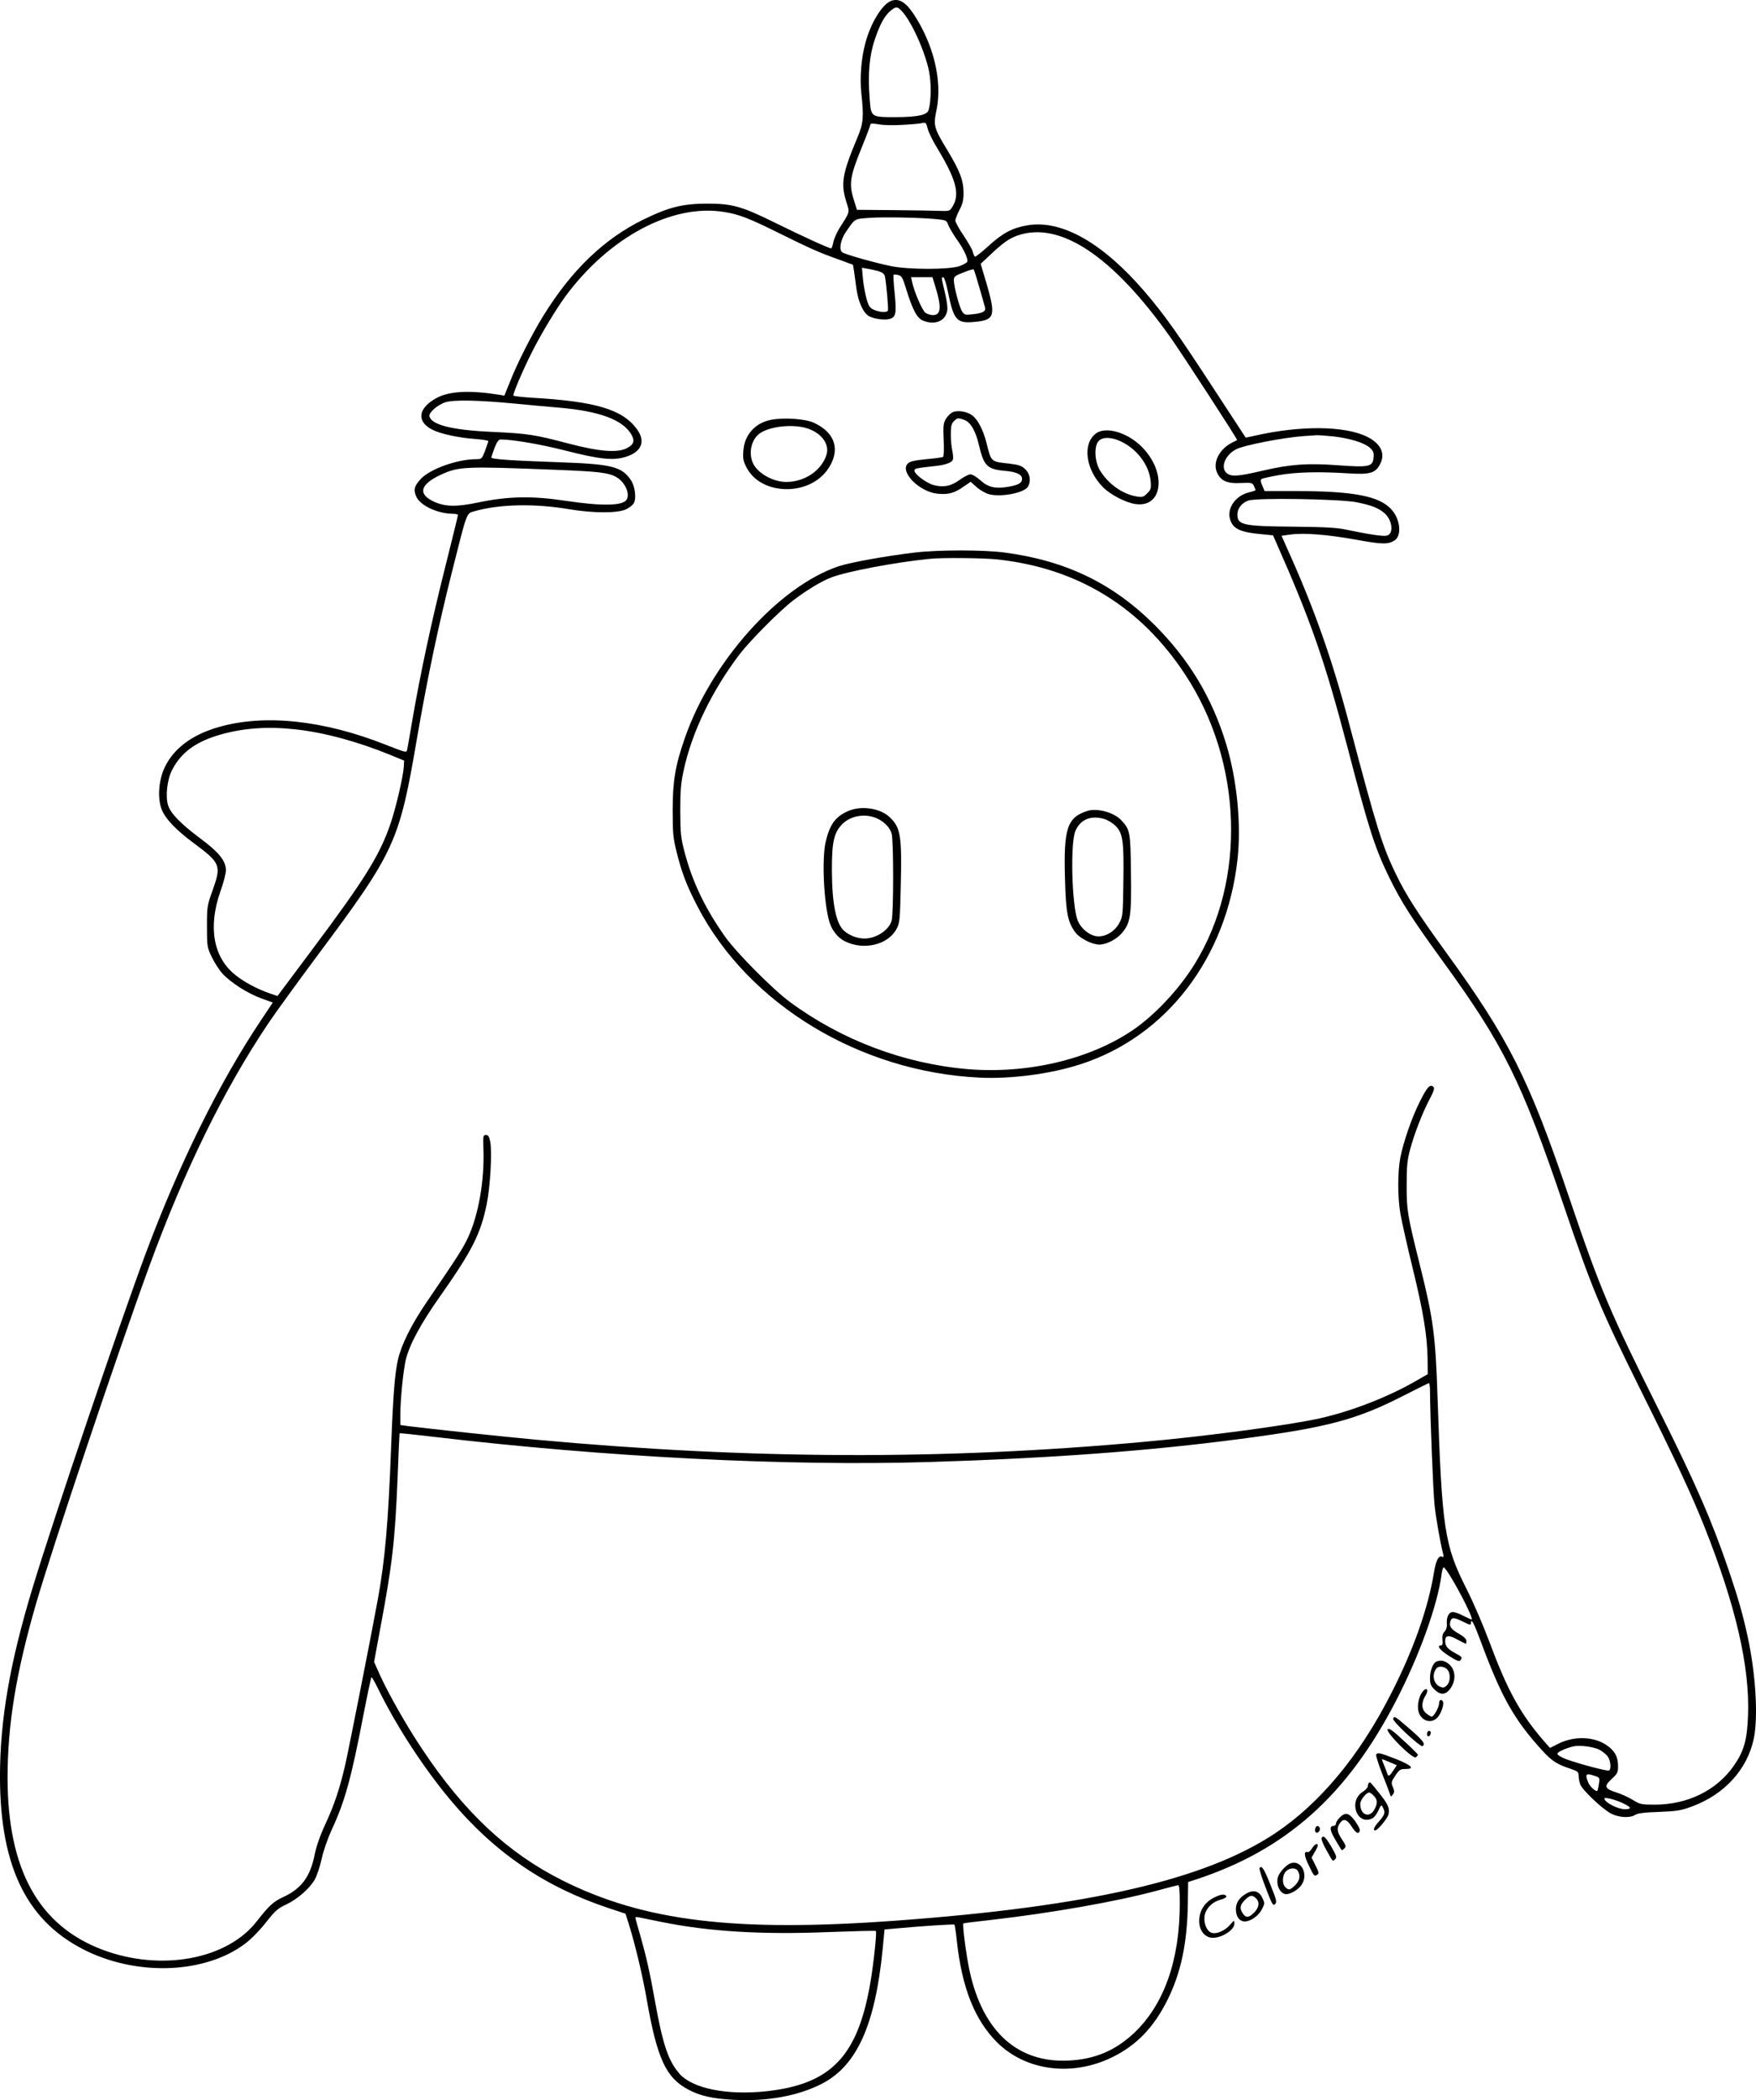 <?xml version="1.0" encoding="UTF-8"?>
<svg xmlns="http://www.w3.org/2000/svg" version="1.0" viewBox="0 0 1157.952 1384.57" preserveAspectRatio="xMidYMid meet">
  <g transform="translate(-431.019,1853.733) scale(0.1,-0.1)" fill="#000000" stroke="none">
    <path d="M10185 18531 c-59 -24 -134 -148 -168 -276 -28 -102 -38 -235 -27 -333 17 -154 14 -198 -26 -292 -100 -239 -111 -302 -73 -423 23 -73 26 -62 -46 -175 -18 -30 -36 -71 -40 -93 -4 -21 -10 -39 -14 -39 -15 0 -190 80 -368 168 -223 110 -284 127 -453 127 -158 -1 -249 -23 -415 -104 -261 -128 -474 -332 -661 -634 -74 -119 -173 -314 -220 -434 l-38 -94 -35 6 c-195 31 -329 24 -413 -22 -121 -66 -133 -154 -28 -208 51 -27 176 -54 276 -61 52 -4 94 -10 94 -15 0 -4 -10 -32 -21 -63 -21 -54 -23 -56 -60 -56 -121 0 -299 -63 -362 -128 -44 -47 -52 -72 -33 -116 25 -61 140 -115 244 -116 17 0 32 -4 32 -8 0 -5 -38 -159 -84 -343 -88 -349 -164 -702 -216 -1005 -17 -99 -32 -188 -35 -200 -4 -20 -10 -18 -140 33 -411 163 -801 204 -1103 117 -174 -50 -294 -139 -354 -262 -41 -83 -51 -205 -22 -280 23 -61 95 -137 213 -224 175 -130 181 -146 125 -305 -38 -105 -39 -112 -39 -243 0 -131 1 -137 31 -201 18 -37 49 -86 70 -109 53 -59 167 -132 258 -165 l75 -27 -78 -117 c-277 -414 -540 -947 -763 -1545 -172 -463 -601 -1729 -743 -2197 -150 -493 -215 -872 -215 -1246 1 -604 184 -966 584 -1154 343 -160 771 -139 1028 51 41 30 96 86 140 141 61 78 80 95 134 120 75 35 155 105 189 164 14 23 34 84 46 136 12 56 40 136 69 199 85 183 127 337 206 748 27 138 51 252 54 252 3 0 21 -30 39 -67 121 -250 306 -534 487 -749 286 -340 615 -565 1034 -705 l115 -38 23 -73 c39 -124 90 -336 117 -493 68 -388 126 -515 273 -593 78 -42 162 -61 302 -68 218 -12 426 26 582 107 230 120 350 389 399 890 l12 126 66 6 c186 17 391 30 395 26 2 -2 10 -51 16 -109 33 -305 117 -519 264 -666 190 -190 496 -229 761 -99 161 79 275 198 365 380 88 178 129 373 133 631 l2 144 50 16 c595 195 999 555 1321 1179 153 295 274 631 300 832 3 29 11 50 15 47 32 -19 205 -344 183 -344 -2 0 -27 11 -54 25 -27 14 -58 25 -69 25 -26 0 -43 -32 -40 -75 2 -22 -3 -41 -15 -54 -13 -14 -17 -31 -14 -56 3 -24 0 -35 -9 -35 -32 0 -8 -32 53 -70 52 -33 68 -39 75 -28 13 20 12 22 -37 48 -48 26 -64 46 -64 78 0 39 23 43 79 11 30 -16 56 -29 58 -29 1 0 3 9 3 19 0 13 -17 29 -50 48 -52 29 -66 49 -55 83 8 26 25 25 85 -5 40 -20 50 -22 50 -10 0 39 19 4 64 -117 136 -368 222 -520 406 -721 65 -71 99 -92 188 -121 47 -16 52 -21 52 -46 0 -16 5 -41 11 -57 14 -38 151 -167 205 -193 52 -26 123 -29 156 -8 17 11 61 17 158 20 119 5 145 9 218 36 215 80 364 244 407 447 30 143 13 426 -40 671 -32 148 -63 256 -125 439 -113 331 -216 566 -453 1041 -335 671 -391 802 -602 1424 -263 776 -395 1038 -810 1610 -185 255 -262 374 -330 515 -89 182 -128 309 -305 979 -109 416 -226 750 -389 1116 l-60 135 57 8 c88 13 249 0 436 -34 171 -31 210 -32 253 -4 47 31 38 136 -19 201 -80 91 -249 124 -641 124 l-198 0 -15 36 c-12 27 -12 39 -4 44 7 4 57 15 113 25 114 20 259 24 452 12 152 -10 187 1 218 65 33 67 1 132 -88 176 -147 73 -441 75 -740 7 -32 -8 -60 -13 -61 -12 -1 1 -93 142 -204 312 -243 373 -331 497 -462 650 -276 321 -547 475 -772 437 -97 -16 -163 -50 -256 -135 -46 -42 -87 -74 -91 -72 -4 3 -10 17 -14 32 -3 15 -31 63 -61 108 -30 44 -54 88 -54 98 0 10 12 41 27 70 21 39 27 66 27 112 0 82 -24 145 -106 281 -90 148 -94 163 -72 267 39 191 -19 432 -152 633 -53 79 -98 105 -149 85z m69 -64 c63 -63 154 -263 182 -397 16 -81 15 -195 -2 -257 -9 -34 -70 -47 -214 -48 -168 0 -166 -1 -175 122 -13 162 -2 285 34 390 34 102 66 160 107 192 34 26 40 26 68 -2z m6 -753 c58 3 117 8 131 12 24 5 27 2 37 -38 6 -24 34 -81 63 -128 122 -201 150 -301 103 -380 -20 -34 -21 -35 -80 -33 -32 1 -170 4 -306 5 l-247 2 -22 71 c-31 101 -23 150 50 331 34 83 61 155 61 161 0 7 17 7 53 1 28 -6 99 -8 157 -4z m-1175 -574 c99 -16 161 -40 357 -137 210 -104 273 -132 403 -178 l90 -33 7 -43 c3 -24 11 -77 16 -117 13 -90 47 -162 86 -181 36 -17 98 -25 130 -17 44 11 49 35 36 168 -7 65 -10 121 -7 124 2 3 16 2 31 -2 22 -5 29 -18 52 -93 41 -134 71 -191 110 -207 77 -32 147 -5 160 63 4 23 -1 65 -15 122 -24 101 -25 104 -9 99 6 -2 19 -44 29 -94 38 -188 58 -210 174 -199 135 12 143 38 81 252 l-39 131 68 64 c80 75 122 104 173 122 280 99 628 -132 1010 -670 82 -117 445 -675 440 -678 -2 -1 -16 -8 -32 -16 -84 -42 -129 -129 -102 -194 24 -58 67 -78 158 -73 72 3 77 2 87 -20 6 -13 11 -25 11 -27 0 -2 -20 -9 -45 -15 -87 -22 -144 -102 -124 -175 18 -65 66 -88 214 -101 l70 -7 18 -41 c232 -524 323 -785 472 -1353 142 -545 182 -668 275 -859 79 -162 149 -272 351 -550 404 -556 522 -793 799 -1610 190 -559 242 -684 513 -1230 232 -466 332 -681 417 -894 206 -518 300 -924 287 -1246 -6 -160 -27 -234 -96 -332 -113 -160 -303 -253 -519 -253 -89 0 -98 2 -146 32 -28 17 -76 39 -106 48 -79 25 -85 41 -32 89 38 35 42 43 42 85 0 60 -20 99 -71 135 -83 60 -214 66 -320 14 l-58 -29 -44 50 c-154 179 -238 333 -358 656 -40 107 -106 259 -146 338 -148 292 -164 393 -193 1262 -14 417 -28 521 -115 870 -86 345 -89 368 -89 535 0 124 4 165 23 235 28 105 82 243 129 332 27 51 33 71 25 79 -22 22 -42 0 -88 -92 -54 -106 -110 -268 -131 -375 -18 -98 -18 -258 1 -370 9 -49 44 -208 80 -354 72 -296 96 -445 99 -598 l1 -104 -75 -43 c-184 -107 -429 -202 -640 -249 -205 -45 -741 -117 -1165 -155 -1318 -120 -2587 -115 -4000 15 -238 22 -713 73 -847 90 l-48 7 0 66 c0 100 19 286 35 360 24 101 96 237 229 425 211 300 266 410 306 606 23 115 36 340 23 410 -7 35 -13 45 -28 45 -19 0 -20 -6 -17 -91 8 -208 -33 -441 -103 -588 -35 -74 -65 -120 -270 -421 -101 -148 -167 -280 -190 -379 -21 -91 -32 -226 -45 -561 -19 -515 -41 -764 -89 -1025 -49 -267 -195 -1005 -216 -1095 -37 -158 -72 -260 -130 -385 -34 -73 -59 -146 -70 -200 -29 -146 -88 -225 -209 -280 -64 -30 -92 -56 -171 -157 -195 -254 -633 -335 -1020 -189 -420 159 -624 528 -625 1131 0 350 55 688 185 1140 105 364 541 1664 748 2230 233 637 493 1169 786 1605 46 69 193 271 326 450 510 684 538 745 654 1425 70 405 140 738 231 1100 103 409 95 386 149 402 164 47 397 52 626 13 157 -26 314 -27 372 -1 23 11 47 29 53 42 18 32 7 113 -20 152 -61 89 -127 105 -475 117 -314 11 -445 20 -445 31 0 4 10 32 21 63 16 40 27 56 40 56 79 0 256 -30 419 -71 230 -59 321 -69 401 -45 109 31 139 102 80 183 -95 131 -273 184 -689 208 -67 4 -124 11 -126 14 -6 9 61 166 123 289 60 119 157 280 220 366 289 391 705 612 1046 556z m1414 -49 c49 -5 55 -9 64 -36 6 -16 30 -58 53 -91 45 -62 74 -121 74 -148 0 -8 -22 -22 -52 -33 -71 -24 -334 -24 -453 0 -115 24 -301 77 -321 91 -23 17 -11 83 24 134 63 91 53 85 154 93 94 7 357 2 457 -10z m-397 -341 c26 -8 39 -18 43 -33 10 -46 25 -219 20 -228 -9 -13 -51 -11 -90 5 -29 13 -36 23 -50 71 -9 31 -20 90 -24 131 l-7 76 35 -6 c20 -3 53 -11 73 -16z m667 -110 c18 -63 35 -122 37 -131 6 -24 -15 -36 -78 -43 -54 -6 -59 -5 -74 19 -18 28 -54 164 -54 206 0 22 8 29 63 50 34 14 65 23 68 20 3 -3 20 -58 38 -121z m-291 8 c42 -136 38 -188 -16 -188 -15 0 -37 7 -49 15 -21 15 -74 137 -88 203 l-7 32 71 0 70 0 19 -62z m-2778 -771 c91 -9 224 -21 295 -27 266 -23 417 -78 476 -173 26 -43 21 -67 -21 -91 -61 -36 -180 -28 -390 27 -228 60 -267 66 -505 77 -266 12 -402 47 -413 104 -5 23 50 71 101 90 52 19 214 16 457 -7z m5405 -217 c109 -13 204 -42 240 -76 21 -19 26 -32 23 -62 -5 -62 -29 -67 -235 -52 -199 15 -315 7 -498 -36 -155 -36 -199 -40 -230 -20 -51 33 -20 122 56 161 53 28 318 79 454 88 28 2 61 4 75 5 14 1 66 -3 115 -8z m-5130 -220 c287 -11 351 -19 403 -50 55 -34 88 -109 64 -147 -26 -41 -163 -43 -404 -7 -219 33 -376 30 -573 -11 -144 -30 -215 -29 -289 3 -113 51 -98 115 42 180 119 54 156 56 757 32z m5282 -214 c97 -20 140 -36 182 -71 53 -46 64 -137 16 -149 -23 -6 -117 8 -270 40 -60 13 -144 17 -340 19 -337 3 -375 11 -375 79 0 41 26 76 71 93 52 20 605 11 716 -11z m-6999 -1497 c187 -20 410 -80 627 -169 l90 -37 -2 -39 c-2 -56 -50 -264 -85 -369 -71 -212 -170 -372 -526 -847 l-222 -297 -53 18 c-78 27 -167 74 -223 119 -147 116 -183 316 -101 551 21 57 37 121 37 141 0 62 -47 120 -173 213 -124 93 -190 160 -208 214 -19 58 -7 169 25 232 60 118 157 189 322 236 152 43 311 54 492 34z m7482 -4366 c1 -171 21 -662 30 -748 10 -92 38 -249 56 -319 4 -19 3 -27 -3 -23 -24 15 -44 -20 -57 -103 -38 -234 -135 -509 -281 -795 -209 -412 -469 -725 -765 -923 -460 -307 -1229 -484 -2505 -577 -1059 -77 -1658 -4 -2197 266 -359 180 -647 449 -923 864 -104 155 -224 367 -281 493 l-37 83 41 222 c79 421 97 575 114 992 6 160 12 291 13 293 2 2 99 -8 216 -22 1137 -135 2345 -196 3284 -167 802 25 1445 73 2045 152 572 75 767 127 1075 285 88 45 163 82 168 83 4 0 7 -25 7 -56z m1117 -2361 c22 -12 47 -32 56 -46 18 -27 23 -81 8 -91 -11 -6 -200 44 -284 75 -31 12 -57 27 -57 35 0 12 51 36 105 49 40 10 132 -2 172 -22z m-29 -173 c31 -10 32 -13 26 -52 -4 -23 -8 -43 -10 -45 -8 -11 -48 25 -60 53 -24 58 -17 65 44 44z m187 -181 c54 -26 57 -38 10 -38 -48 0 -135 46 -135 70 0 12 74 -7 125 -32z m-2925 -661 c0 -372 -104 -665 -300 -851 -124 -117 -258 -174 -430 -183 -336 -18 -567 188 -655 586 -22 98 -50 310 -42 318 2 2 84 12 183 23 401 46 826 121 1094 193 69 19 131 35 138 36 9 1 12 -30 12 -122z m-3420 -120 c316 -64 661 -85 1108 -67 167 6 306 10 308 7 7 -7 -14 -209 -36 -338 -83 -489 -260 -673 -690 -719 -258 -27 -484 19 -569 116 -73 83 -110 191 -161 475 -35 197 -60 305 -100 445 -17 56 -30 105 -30 109 0 4 10 5 23 2 12 -2 78 -16 147 -30z M10593 15820 c-13 -5 -32 -24 -44 -42 -18 -30 -20 -44 -16 -141 3 -59 1 -110 -4 -112 -4 -3 -54 -10 -111 -15 -79 -8 -107 -14 -122 -29 -53 -54 73 -183 192 -198 71 -8 113 2 172 43 l51 35 39 -35 c21 -19 58 -40 82 -47 81 -21 236 9 258 52 20 36 12 84 -19 113 -24 23 -42 29 -106 37 -122 13 -118 9 -150 138 -22 86 -58 154 -95 181 -35 25 -94 34 -127 20z m76 -51 c41 -14 75 -73 96 -164 33 -140 54 -161 173 -172 74 -6 112 -24 112 -52 0 -27 -21 -40 -86 -52 -87 -16 -138 -5 -189 42 -23 21 -52 39 -65 39 -12 0 -44 -16 -71 -36 -57 -42 -109 -52 -174 -34 -47 13 -125 72 -125 95 0 14 12 16 137 30 69 7 111 23 117 43 3 10 1 35 -4 57 -5 22 -10 70 -10 108 0 54 4 71 20 87 23 23 27 24 69 9z M9397 15770 c-106 -19 -178 -99 -185 -205 -4 -55 0 -70 24 -115 96 -176 398 -185 526 -16 95 127 61 251 -87 317 -56 25 -192 35 -278 19z m231 -55 c96 -29 153 -103 133 -173 -31 -105 -143 -182 -266 -182 -89 0 -193 60 -221 127 -29 68 -8 154 46 193 65 46 213 63 308 35z M11535 15678 c-89 -69 -65 -239 50 -354 49 -49 152 -102 215 -110 180 -24 205 212 39 378 -96 96 -240 137 -304 86z m173 -54 c105 -52 181 -157 190 -260 4 -47 1 -56 -23 -79 -23 -24 -32 -27 -68 -21 -95 15 -192 85 -245 175 -34 59 -38 156 -8 190 27 30 89 28 154 -5z M10345 14895 c-192 -23 -427 -65 -505 -91 -394 -132 -840 -630 -1014 -1133 -63 -180 -80 -283 -80 -476 0 -151 3 -182 26 -275 35 -139 65 -218 138 -359 334 -644 1070 -1090 1859 -1128 210 -10 468 24 666 88 568 183 965 703 1036 1354 25 231 -4 523 -75 757 -93 306 -246 560 -475 788 -275 273 -584 422 -989 475 -137 18 -431 18 -587 0z m543 -46 c528 -57 946 -313 1239 -761 377 -574 403 -1350 63 -1903 -103 -168 -266 -342 -413 -441 -285 -192 -694 -288 -1087 -255 -418 36 -830 191 -1170 442 -112 82 -350 322 -427 429 -130 183 -215 359 -266 550 -28 105 -30 129 -31 280 0 134 4 184 22 267 55 255 186 525 370 768 71 92 268 290 354 355 90 68 183 125 249 150 98 39 425 101 649 123 83 9 359 6 448 -4z M9900 13189 c-82 -37 -118 -87 -145 -201 -26 -112 -13 -400 24 -527 17 -58 57 -107 104 -130 125 -61 284 -22 339 82 21 39 23 58 28 277 8 336 0 389 -71 458 -63 62 -192 81 -279 41z m188 -45 c51 -21 90 -61 102 -103 13 -47 13 -525 0 -573 -18 -63 -101 -118 -180 -118 -47 0 -102 21 -136 53 -51 48 -77 178 -78 392 -1 189 13 254 69 310 54 54 148 71 223 39z M11480 13191 c-133 -43 -157 -115 -147 -451 6 -220 18 -282 68 -349 28 -39 111 -81 158 -81 48 0 115 35 151 78 55 66 62 113 58 395 -3 271 -6 284 -62 345 -47 53 -161 84 -226 63z m113 -53 c22 -7 55 -27 73 -45 49 -49 56 -101 52 -368 -3 -224 -4 -231 -28 -275 -32 -58 -100 -95 -155 -84 -47 9 -98 53 -118 102 -39 98 -50 513 -15 592 33 76 103 104 191 78z M13782 7583 c-22 -9 -42 -60 -42 -108 0 -38 5 -52 30 -76 39 -40 76 -36 107 10 34 51 32 114 -6 152 -28 27 -58 35 -89 22z m70 -50 c25 -23 24 -84 -2 -108 -17 -15 -24 -16 -45 -7 -43 20 -54 80 -23 120 14 17 48 15 70 -5z M13685 7376 c-20 -30 -30 -87 -21 -121 16 -63 83 -85 125 -41 24 25 46 90 36 106 -11 18 -25 11 -25 -12 0 -25 -35 -88 -49 -88 -4 0 -20 9 -35 21 -32 25 -35 70 -7 116 28 45 5 64 -24 19z M13497 7206 c-6 -16 180 -189 194 -180 21 13 4 36 -81 110 -102 88 -105 91 -113 70z M13461 7137 c-17 -17 167 -201 186 -185 7 6 13 13 13 17 0 4 -42 46 -94 93 -70 66 -96 84 -105 75z M13726 7123 c-9 -9 -7 -33 3 -33 12 0 22 28 12 34 -5 3 -11 3 -15 -1z M13385 6970 c-3 -5 14 -60 38 -122 25 -62 48 -123 52 -136 6 -22 8 -22 20 -5 11 15 11 23 0 49 -12 29 -11 35 16 75 26 39 33 44 67 44 65 0 42 24 -63 66 -106 41 -120 45 -130 29z m89 -50 l47 -20 -23 -35 c-26 -39 -33 -43 -41 -17 -3 9 -12 34 -21 55 -9 20 -14 37 -12 37 2 0 25 -9 50 -20z M13337 6783 c-4 -3 -7 -13 -7 -22 -1 -9 -15 -25 -33 -36 -99 -62 -37 -229 65 -174 11 6 28 29 38 51 17 38 19 39 29 20 18 -33 13 -49 -24 -91 -34 -37 -44 -61 -26 -61 15 0 80 78 87 105 10 39 -2 67 -57 136 -64 80 -64 81 -72 72z m33 -85 c24 -26 25 -49 5 -87 -32 -63 -95 -41 -95 34 0 25 39 75 59 75 6 0 19 -10 31 -22z M13145 6555 c-14 -13 -25 -31 -25 -40 0 -8 -7 -15 -15 -15 -30 0 -26 -30 11 -92 20 -35 39 -65 41 -67 2 -3 10 2 18 10 13 12 11 20 -15 59 -34 51 -37 76 -14 108 23 33 46 27 78 -23 27 -44 48 -54 53 -24 2 8 -13 35 -32 62 -40 54 -64 59 -100 22z M12984 6485 c-3 -8 -3 -19 1 -25 10 -16 35 7 28 26 -7 18 -22 18 -29 -1z M13025 6420 c-4 -6 10 -41 31 -78 46 -83 42 -79 59 -61 12 12 8 23 -26 82 -39 66 -52 77 -64 57z M12962 6352 c-9 -16 -22 -27 -29 -25 -26 9 -24 -24 8 -88 34 -72 36 -74 57 -60 11 7 8 19 -13 60 l-26 52 20 35 c12 19 21 39 21 45 0 19 -21 8 -38 -19z M12820 6253 c-24 -9 -61 -45 -77 -77 -26 -50 4 -126 49 -126 28 0 74 26 97 56 54 68 4 174 -69 147z m50 -52 c17 -33 11 -61 -19 -92 -34 -33 -43 -35 -65 -13 -23 22 -20 80 4 104 26 26 66 26 80 1z M12616 6222 c-3 -6 15 -65 41 -131 41 -108 48 -120 61 -107 14 13 10 28 -30 127 -42 107 -59 132 -72 111z M12524 6051 c-44 -27 -64 -59 -64 -101 0 -48 24 -80 59 -80 39 0 93 39 114 83 18 36 18 38 0 75 -22 45 -61 53 -109 23z m68 -28 c26 -24 22 -60 -11 -94 -35 -35 -55 -37 -75 -7 -23 33 -20 56 13 89 34 33 47 36 73 12z M12330 6034 c-72 -31 -112 -89 -112 -162 0 -52 25 -92 65 -106 56 -20 167 40 167 90 0 24 -1 24 -30 -10 -34 -38 -88 -61 -120 -51 -31 10 -53 61 -47 108 7 51 49 95 105 110 23 6 41 16 39 22 -6 16 -29 16 -67 -1z"></path>
  </g>
</svg>
